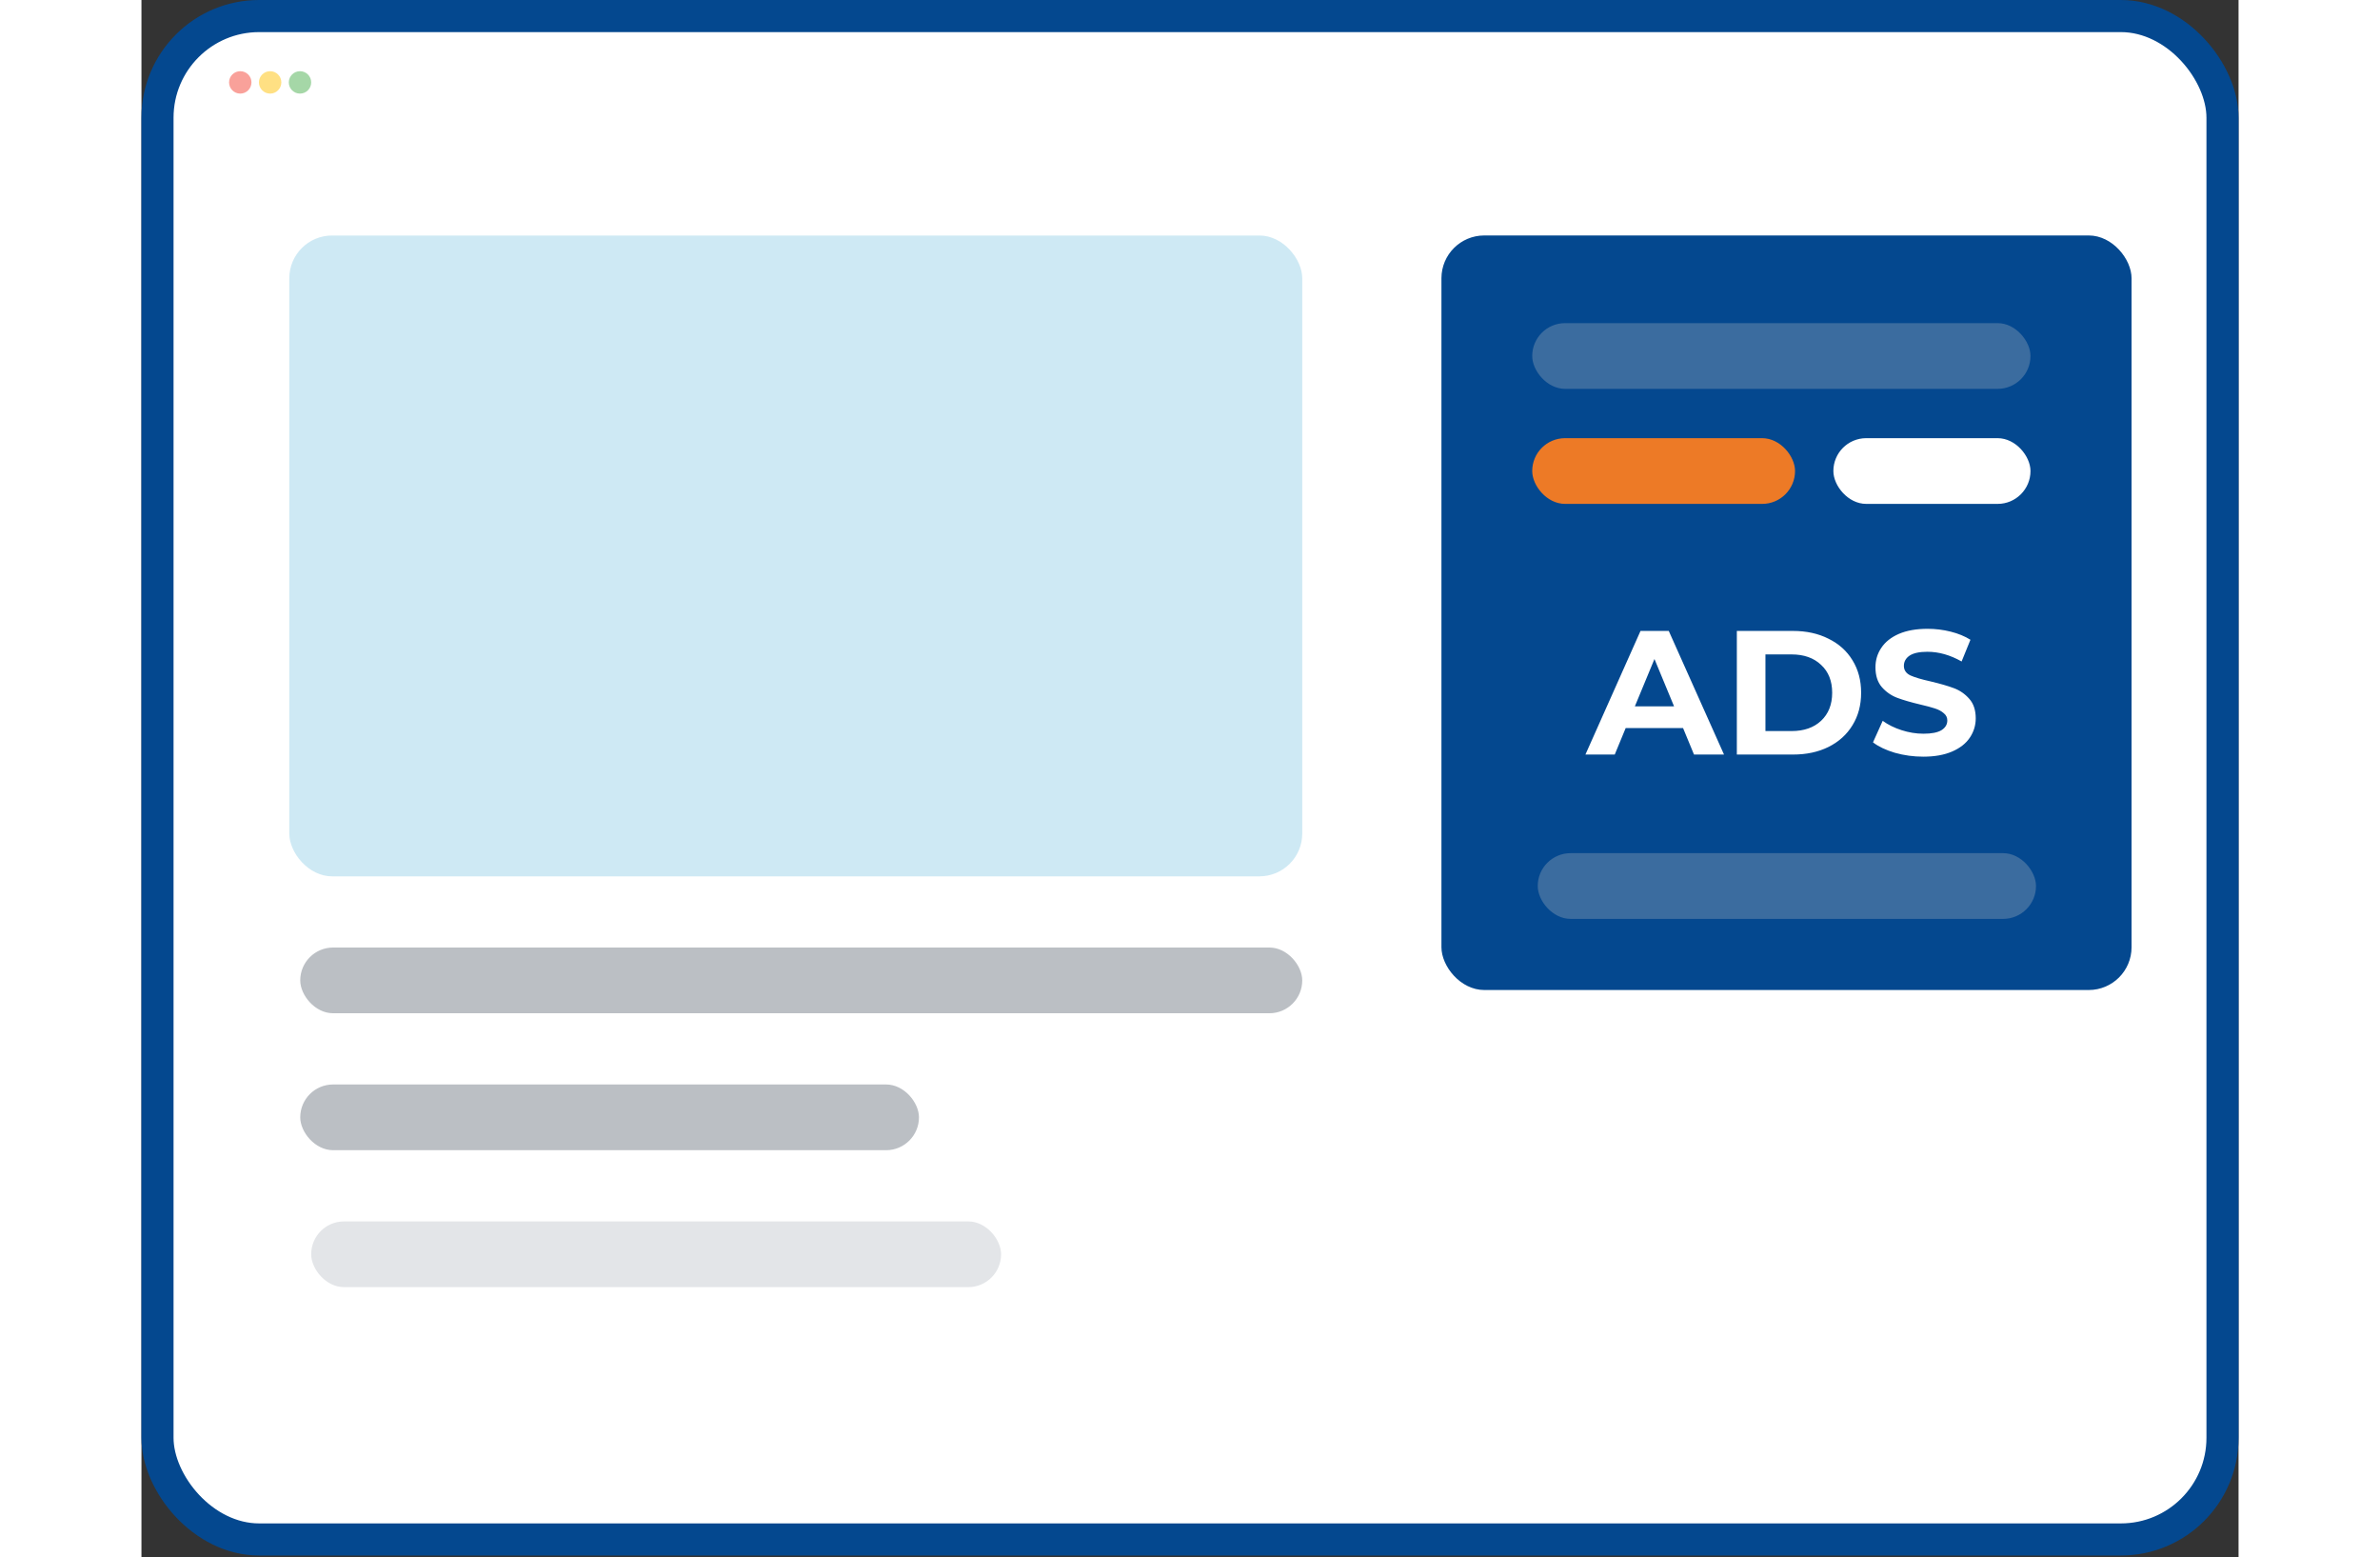 <svg width="292" height="191" viewBox="0 0 392 291" fill="none" xmlns="http://www.w3.org/2000/svg">
<rect x="0" y="0" width="392" height="291" fill="#333333" stroke="none"/>
<rect x="3" y="3" width="386" height="284.674" rx="19" fill="white" stroke="#04488F" stroke-width="6"/>
<g opacity="0.5">
<circle cx="18.471" cy="15.398" r="2.094" fill="#F44336"/>
<circle cx="24.055" cy="15.398" r="2.094" fill="#FFC107"/>
<circle cx="29.637" cy="15.398" r="2.094" fill="#4CAF50"/>
</g>
<rect opacity="0.5" x="27.635" y="44.008" width="189.347" height="119.749" rx="8" fill="#9ED4EB"/>
<rect x="29.682" y="177.062" width="187.3" height="12.282" rx="6.141" fill="#BBBFC4"/>
<rect x="29.682" y="202.652" width="115.655" height="12.282" rx="6.141" fill="#BBBFC4"/>
<rect x="31.727" y="228.242" width="128.961" height="12.282" rx="6.141" fill="#E3E5E8"/>
<rect x="243" y="44" width="129" height="141" rx="8" fill="#04488F"/>
<path d="M288.165 136.05H277.44L275.394 141H269.916L280.212 117.9H285.492L295.821 141H290.211L288.165 136.05ZM286.482 131.991L282.819 123.147L279.156 131.991H286.482ZM298.218 117.9H308.712C311.22 117.9 313.431 118.384 315.345 119.352C317.281 120.298 318.777 121.64 319.833 123.378C320.911 125.116 321.45 127.14 321.45 129.45C321.45 131.76 320.911 133.784 319.833 135.522C318.777 137.26 317.281 138.613 315.345 139.581C313.431 140.527 311.22 141 308.712 141H298.218V117.9ZM308.448 136.611C310.758 136.611 312.595 135.973 313.959 134.697C315.345 133.399 316.038 131.65 316.038 129.45C316.038 127.25 315.345 125.512 313.959 124.236C312.595 122.938 310.758 122.289 308.448 122.289H303.564V136.611H308.448ZM333.072 141.396C331.246 141.396 329.475 141.154 327.759 140.67C326.065 140.164 324.701 139.515 323.667 138.723L325.482 134.697C326.472 135.423 327.649 136.006 329.013 136.446C330.377 136.886 331.741 137.106 333.105 137.106C334.623 137.106 335.745 136.886 336.471 136.446C337.197 135.984 337.56 135.379 337.56 134.631C337.56 134.081 337.34 133.63 336.9 133.278C336.482 132.904 335.932 132.607 335.25 132.387C334.59 132.167 333.688 131.925 332.544 131.661C330.784 131.243 329.343 130.825 328.221 130.407C327.099 129.989 326.131 129.318 325.317 128.394C324.525 127.47 324.129 126.238 324.129 124.698C324.129 123.356 324.492 122.146 325.218 121.068C325.944 119.968 327.033 119.099 328.485 118.461C329.959 117.823 331.752 117.504 333.864 117.504C335.338 117.504 336.779 117.68 338.187 118.032C339.595 118.384 340.827 118.89 341.883 119.55L340.233 123.609C338.099 122.399 335.965 121.794 333.831 121.794C332.335 121.794 331.224 122.036 330.498 122.52C329.794 123.004 329.442 123.642 329.442 124.434C329.442 125.226 329.849 125.82 330.663 126.216C331.499 126.59 332.764 126.964 334.458 127.338C336.218 127.756 337.659 128.174 338.781 128.592C339.903 129.01 340.86 129.67 341.652 130.572C342.466 131.474 342.873 132.695 342.873 134.235C342.873 135.555 342.499 136.765 341.751 137.865C341.025 138.943 339.925 139.801 338.451 140.439C336.977 141.077 335.184 141.396 333.072 141.396Z" fill="white"/>
<rect opacity="0.3" x="259.969" y="60.383" width="93.138" height="12.282" rx="6.141" fill="#BBBFC4"/>
<rect opacity="0.3" x="261" y="159.426" width="93.138" height="12.282" rx="6.141" fill="#BBBFC4"/>
<rect x="259.969" y="81.879" width="49.128" height="12.282" rx="6.141" fill="#ED7A26"/>
<rect x="316.262" y="81.879" width="36.846" height="12.282" rx="6.141" fill="white"/>
</svg>
